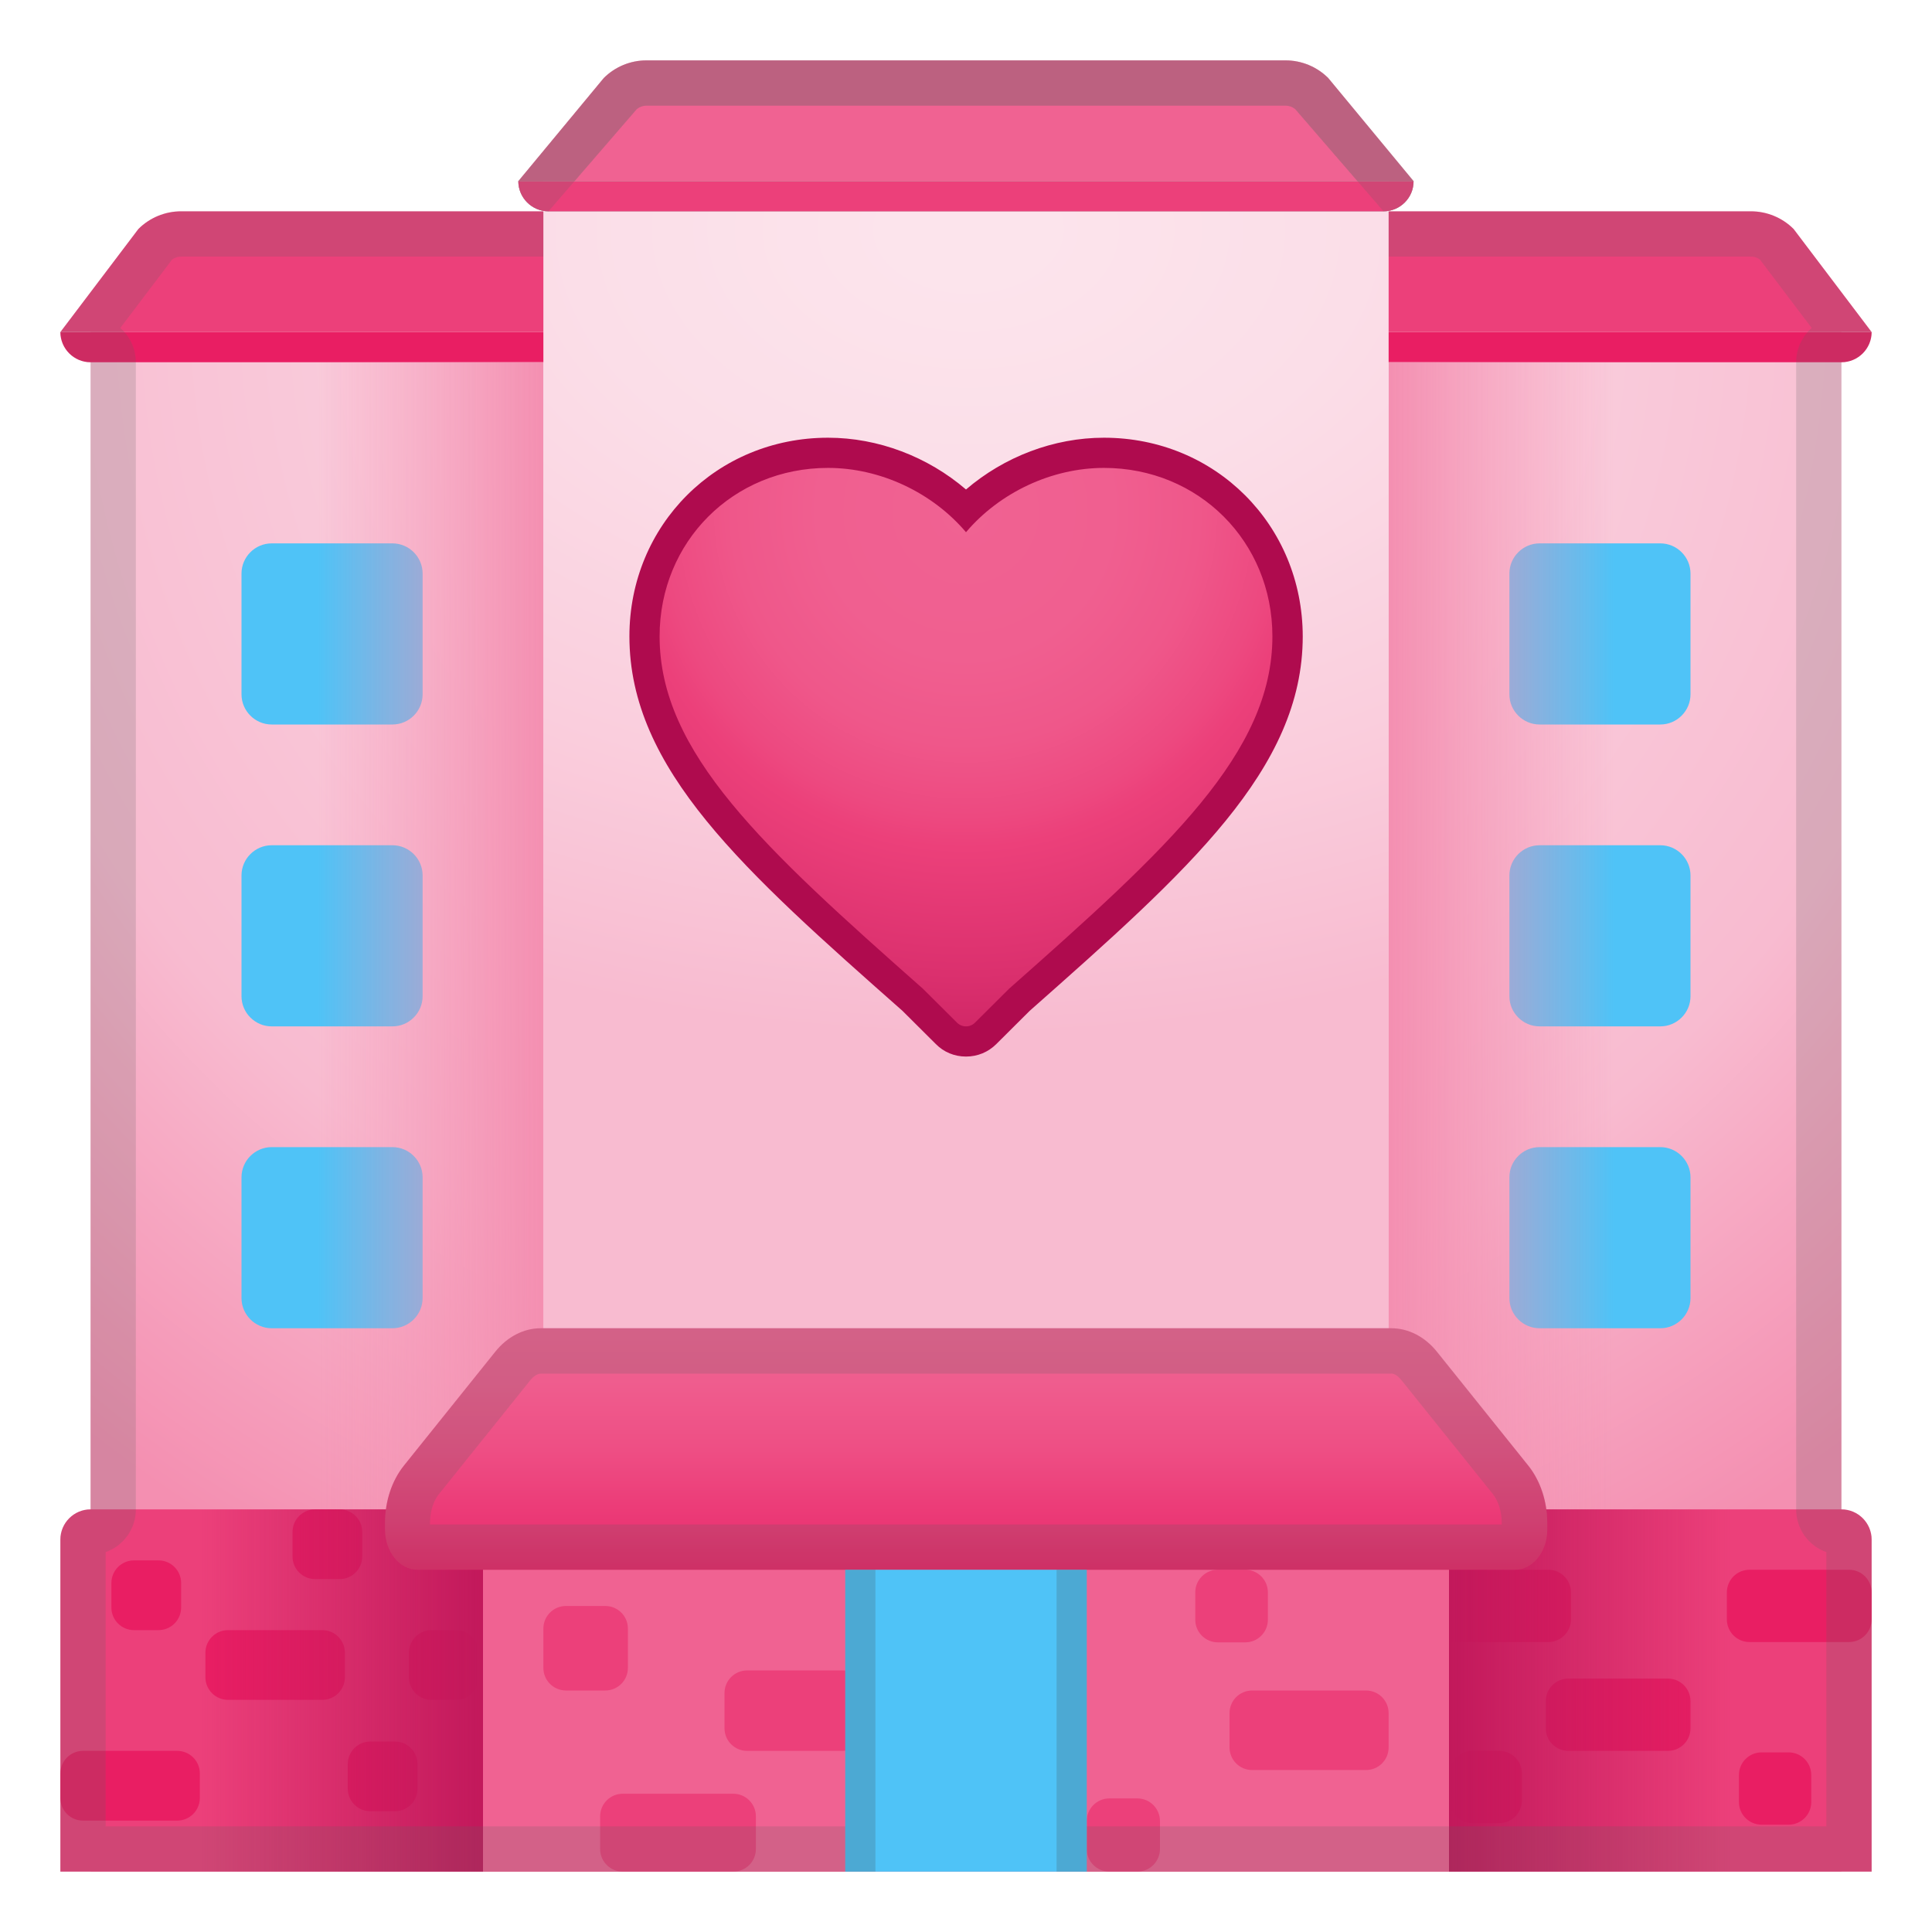 <svg width="128" height="128" style="enable-background:new 0 0 128 128;" xmlns="http://www.w3.org/2000/svg" xmlns:xlink="http://www.w3.org/1999/xlink">
  <g>
    <radialGradient id="SVGID_1_" cx="64.333" cy="20.667" gradientUnits="userSpaceOnUse" r="94.688">
      <stop offset="0" style="stop-color:#FCE4EC"/>
      <stop offset="0.711" style="stop-color:#F8BBD0"/>
      <stop offset="0.802" style="stop-color:#F7ACC5"/>
      <stop offset="1" style="stop-color:#F48FB1"/>
    </radialGradient>
    <rect height="104" style="fill:url(#SVGID_1_);" width="116" x="6" y="20"/>
    <path d="M124,124H4v-22c0-1.1,0.9-2,2-2h116c1.1,0,2,0.9,2,2V124z" style="fill:#EC407A;"/>
    <path d="M122,24H6c-1.1,0-2-0.9-2-2v0h120v0C124,23.1,123.1,24,122,24z" style="fill:#E91E63;"/>
    <path d="M9.17,15.17L4,22h120l-5.17-6.83C118.08,14.42,117.06,14,116,14H12C10.94,14,9.92,14.42,9.17,15.17z " style="fill:#EC407A;"/>
    <path d="M122.5,108.79h-6.59c-0.83,0-1.5-0.67-1.5-1.5v-1.79c0-0.83,0.67-1.5,1.5-1.5h6.59 c0.83,0,1.5,0.67,1.5,1.5v1.79C124,108.12,123.33,108.79,122.5,108.79z" style="fill:#E91E63;"/>
    <path d="M118.5,120.89h-1.79c-0.83,0-1.5-0.67-1.5-1.5v-1.79c0-0.83,0.67-1.5,1.5-1.5h1.79 c0.83,0,1.5,0.67,1.5,1.5v1.79C120,120.22,119.33,120.89,118.5,120.89z" style="fill:#E91E63;"/>
    <path d="M26,48h-8c-1.1,0-2-0.9-2-2v-8c0-1.1,0.9-2,2-2h8c1.1,0,2,0.9,2,2v8C28,47.1,27.1,48,26,48z" style="fill:#4FC3F7;"/>
    <path d="M26,68h-8c-1.1,0-2-0.9-2-2v-8c0-1.1,0.9-2,2-2h8c1.1,0,2,0.9,2,2v8C28,67.1,27.1,68,26,68z" style="fill:#4FC3F7;"/>
    <path d="M26,88h-8c-1.1,0-2-0.9-2-2v-8c0-1.1,0.9-2,2-2h8c1.1,0,2,0.9,2,2v8C28,87.1,27.1,88,26,88z" style="fill:#4FC3F7;"/>
    <path d="M110,88h-8c-1.1,0-2-0.9-2-2v-8c0-1.1,0.9-2,2-2h8c1.1,0,2,0.9,2,2v8C112,87.1,111.1,88,110,88z" style="fill:#4FC3F7;"/>
    <path d="M110,48h-8c-1.1,0-2-0.9-2-2v-8c0-1.1,0.9-2,2-2h8c1.1,0,2,0.9,2,2v8C112,47.1,111.1,48,110,48z" style="fill:#4FC3F7;"/>
    <path d="M110,68h-8c-1.1,0-2-0.9-2-2v-8c0-1.1,0.9-2,2-2h8c1.1,0,2,0.9,2,2v8C112,67.1,111.1,68,110,68z" style="fill:#4FC3F7;"/>
    <path d="M11.74,120.62H5.5c-0.83,0-1.5-0.67-1.5-1.5v-1.62c0-0.83,0.67-1.5,1.5-1.5h6.24 c0.83,0,1.5,0.67,1.5,1.5v1.62C13.24,119.95,12.56,120.62,11.74,120.62z" style="fill:#E91E63;"/>
    <path d="M21.35,112.62h-6.24c-0.83,0-1.5-0.67-1.5-1.5v-1.62c0-0.83,0.67-1.5,1.5-1.5h6.24 c0.83,0,1.5,0.67,1.5,1.5v1.62C22.85,111.95,22.18,112.62,21.35,112.62z" style="fill:#E91E63;"/>
    <path d="M10.5,108H8.88c-0.83,0-1.5-0.67-1.5-1.5v-1.62c0-0.83,0.67-1.5,1.5-1.5h1.62 c0.83,0,1.5,0.67,1.5,1.5v1.62C12,107.33,11.33,108,10.5,108z" style="fill:#E91E63;"/>
    <path d="M22.5,104.62h-1.62c-0.83,0-1.5-0.67-1.5-1.5v-1.62c0-0.83,0.67-1.5,1.5-1.5h1.62 c0.83,0,1.5,0.67,1.5,1.5v1.62C24,103.95,23.33,104.62,22.5,104.62z" style="fill:#E91E63;"/>
    <path d="M30.21,112.62h-1.62c-0.83,0-1.5-0.67-1.5-1.5v-1.62c0-0.83,0.67-1.5,1.5-1.5h1.62 c0.83,0,1.5,0.67,1.5,1.5v1.62C31.71,111.95,31.04,112.62,30.21,112.62z" style="fill:#E91E63;"/>
    <path d="M26.16,120h-1.62c-0.83,0-1.5-0.67-1.5-1.5v-1.62c0-0.83,0.67-1.5,1.5-1.5h1.62 c0.83,0,1.5,0.67,1.5,1.5v1.62C27.66,119.33,26.99,120,26.16,120z" style="fill:#E91E63;"/>
    <path d="M102.58,108.79h-6.59c-0.83,0-1.5-0.67-1.5-1.5v-1.79c0-0.83,0.67-1.5,1.5-1.5h6.59 c0.83,0,1.5,0.67,1.5,1.5v1.79C104.08,108.12,103.4,108.79,102.58,108.79z" style="fill:#E91E63;"/>
    <path d="M99.33,120.79h-1.79c-0.83,0-1.5-0.67-1.5-1.5v-1.79c0-0.83,0.67-1.5,1.5-1.5h1.79 c0.83,0,1.5,0.67,1.5,1.5v1.79C100.83,120.12,100.15,120.79,99.33,120.79z" style="fill:#E91E63;"/>
    <path d="M110.5,116h-6.59c-0.83,0-1.5-0.67-1.5-1.5v-1.79c0-0.83,0.67-1.5,1.5-1.5h6.59 c0.83,0,1.5,0.67,1.5,1.5v1.79C112,115.33,111.33,116,110.5,116z" style="fill:#E91E63;"/>
    <linearGradient id="SVGID_2_" gradientUnits="userSpaceOnUse" x1="36" x2="20.999" y1="62" y2="62">
      <stop offset="0" style="stop-color:#F48FB1"/>
      <stop offset="0.103" style="stop-color:#F48FB1;stop-opacity:0.897"/>
      <stop offset="0.996" style="stop-color:#F48FB1;stop-opacity:0"/>
    </linearGradient>
    <rect height="76" style="fill:url(#SVGID_2_);" width="16" x="20" y="24"/>
    <linearGradient id="SVGID_3_" gradientTransform="matrix(-1 0 0 1 180.5 0)" gradientUnits="userSpaceOnUse" x1="88.5" x2="73.499" y1="62" y2="62">
      <stop offset="0" style="stop-color:#F48FB1"/>
      <stop offset="0.103" style="stop-color:#F48FB1;stop-opacity:0.897"/>
      <stop offset="0.996" style="stop-color:#F48FB1;stop-opacity:0"/>
    </linearGradient>
    <polygon points="92,100 108,100 108,24 92,24 " style="fill:url(#SVGID_3_);"/>
    <linearGradient id="SVGID_4_" gradientUnits="userSpaceOnUse" x1="32" x2="13.249" y1="112" y2="112">
      <stop offset="0" style="stop-color:#C2185B"/>
      <stop offset="0.103" style="stop-color:#C2185B;stop-opacity:0.897"/>
      <stop offset="0.996" style="stop-color:#C2185B;stop-opacity:0"/>
    </linearGradient>
    <rect height="24" style="fill:url(#SVGID_4_);" width="20" x="12" y="100"/>
    <linearGradient id="SVGID_5_" gradientTransform="matrix(-1 0 0 1 204 0)" gradientUnits="userSpaceOnUse" x1="108" x2="89.249" y1="112" y2="112">
      <stop offset="0" style="stop-color:#C2185B"/>
      <stop offset="0.103" style="stop-color:#C2185B;stop-opacity:0.897"/>
      <stop offset="0.996" style="stop-color:#C2185B;stop-opacity:0"/>
    </linearGradient>
    <polygon points="116,124 96,124 96,100 116,100 " style="fill:url(#SVGID_5_);"/>
    <path d="M40,5.17L34.34,12h59.31L88,5.17C87.25,4.42,86.23,4,85.17,4H42.83C41.77,4,40.75,4.42,40,5.17z" style="fill:#F06292;"/>
    <rect height="28" style="fill:#F06292;" width="64" x="32" y="96"/>
    <path d="M75.35,124H73.5c-0.83,0-1.5-0.67-1.5-1.5v-1.85c0-0.83,0.67-1.5,1.5-1.5h1.85 c0.83,0,1.5,0.67,1.5,1.5v1.85C76.85,123.33,76.18,124,75.35,124z" style="fill:#EC407A;"/>
    <path d="M48.58,124h-7.32c-0.83,0-1.5-0.67-1.5-1.5v-2.16c0-0.83,0.67-1.5,1.5-1.5h7.32 c0.83,0,1.5,0.67,1.5,1.5v2.16C50.08,123.33,49.41,124,48.58,124z" style="fill:#EC407A;"/>
    <g style="opacity:0.2;">
      <path d="M116,17c0.22,0,0.43,0.07,0.6,0.2l3.43,4.53C119.4,22.28,119,23.09,119,24v76 c0,1.31,0.83,2.42,2,2.83V121H7v-18.17c1.17-0.41,2-1.52,2-2.83V24c0-0.91-0.4-1.72-1.03-2.27l3.43-4.53 c0.17-0.13,0.38-0.2,0.6-0.2H116 M116,14H12c-1.06,0-2.08,0.42-2.83,1.17L4,22c0,1.1,0.9,2,2,2v76c-1.1,0-2,0.9-2,2v22h2h116h2 v-22c0-1.1-0.9-2-2-2V24c1.1,0,2-0.9,2-2l-5.17-6.83C118.08,14.42,117.06,14,116,14L116,14z" style="fill:#616161;"/>
    </g>
    <radialGradient id="SVGID_6_" cx="64.167" cy="16.667" gradientTransform="matrix(1 0 0 0.679 0 3.857)" gradientUnits="userSpaceOnUse" r="78.772">
      <stop offset="0.057" style="stop-color:#FCE4EC"/>
      <stop offset="0.336" style="stop-color:#FBDEE8"/>
      <stop offset="0.695" style="stop-color:#FACEDD"/>
      <stop offset="1" style="stop-color:#F8BBD0"/>
    </radialGradient>
    <rect height="76" style="fill:url(#SVGID_6_);" width="56" x="36" y="12"/>
    <g style="opacity:0.2;">
      <path d="M88,5.17C87.25,4.42,86.23,4,85.17,4H42.83C41.77,4,40.75,4.42,40,5.17L34.34,12c0,1.1,0.9,2,2,2 l5.85-6.77C42.37,7.08,42.59,7,42.83,7h42.34c0.24,0,0.46,0.08,0.64,0.23L91.66,14c1.1,0,2-0.9,2-2L88,5.17z" style="fill:#616161;"/>
    </g>
    <path d="M91.66,14H36.34c-1.1,0-2-0.9-2-2v0h59.31v0C93.66,13.1,92.76,14,91.66,14z" style="fill:#9E9E9E;"/>
    <path d="M91.66,14H36.34c-1.1,0-2-0.9-2-2v0h59.31v0C93.66,13.1,92.76,14,91.66,14z" style="fill:#EC407A;"/>
    <path d="M82.5,108.81h-1.81c-0.83,0-1.5-0.67-1.5-1.5v-1.81c0-0.83,0.67-1.5,1.5-1.5h1.81 c0.83,0,1.5,0.67,1.5,1.5v1.81C84,108.14,83.33,108.81,82.5,108.81z" style="fill:#EC407A;"/>
    <path d="M90.5,117.27h-7.54c-0.83,0-1.5-0.67-1.5-1.5v-2.27c0-0.83,0.67-1.5,1.5-1.5h7.54 c0.83,0,1.5,0.67,1.5,1.5v2.27C92,116.6,91.33,117.27,90.5,117.27z" style="fill:#EC407A;"/>
    <path d="M55.83,116H49.5c-0.83,0-1.5-0.67-1.5-1.5v-2.33c0-0.83,0.67-1.5,1.5-1.5h6.33 c0.83,0,1.5,0.67,1.5,1.5v2.33C57.33,115.33,56.66,116,55.83,116z" style="fill:#EC407A;"/>
    <path d="M40.1,112h-2.6c-0.83,0-1.5-0.67-1.5-1.5v-2.6c0-0.83,0.67-1.5,1.5-1.5h2.6c0.83,0,1.5,0.67,1.5,1.5 v2.6C41.6,111.33,40.93,112,40.1,112z" style="fill:#EC407A;"/>
    <linearGradient id="SVGID_7_" gradientUnits="userSpaceOnUse" x1="64" x2="64" y1="87.667" y2="105.013">
      <stop offset="0" style="stop-color:#F06292"/>
      <stop offset="0.221" style="stop-color:#EF5D8E"/>
      <stop offset="0.487" style="stop-color:#EE4E84"/>
      <stop offset="0.775" style="stop-color:#EB3674"/>
      <stop offset="1" style="stop-color:#E91E63"/>
    </linearGradient>
    <path d="M101.25,97.1l-6.05-7.54c-0.8-1-1.89-1.56-3.02-1.56H35.83c-1.13,0-2.22,0.56-3.02,1.56 l-6.05,7.54c-0.8,1-1.25,2.36-1.25,3.77v0.46c0,1.47,0.96,2.67,2.14,2.67h72.72c1.18,0,2.14-1.19,2.14-2.67v-0.46 C102.5,99.46,102.05,98.1,101.25,97.1z" style="fill:url(#SVGID_7_);"/>
    <g>
      <radialGradient id="SVGID_8_" cx="64" cy="31.615" gradientTransform="matrix(0.893 0 0 0.893 6.821 5.63)" gradientUnits="userSpaceOnUse" r="45.488">
        <stop offset="0" style="stop-color:#F06292"/>
        <stop offset="0.239" style="stop-color:#F05F90"/>
        <stop offset="0.381" style="stop-color:#EF578A"/>
        <stop offset="0.498" style="stop-color:#ED4980"/>
        <stop offset="0.549" style="stop-color:#EC407A"/>
        <stop offset="0.755" style="stop-color:#DB306E"/>
        <stop offset="1" style="stop-color:#C2185B"/>
      </radialGradient>
      <path d="M64,69c-0.49,0-0.95-0.19-1.3-0.54l-2.25-2.24C50.16,57.13,42.7,50.53,42.7,42.16 C42.7,35.34,48.04,30,54.86,30c3.38,0,6.72,1.4,9.14,3.79C66.42,31.4,69.76,30,73.14,30c6.82,0,12.16,5.34,12.16,12.16 c0,8.37-7.46,14.97-17.79,24.1l-2.2,2.2C64.95,68.81,64.49,69,64,69z" style="fill:url(#SVGID_8_);"/>
      <path d="M73.14,31c6.28,0,11.16,4.88,11.16,11.16c0,7.72-6.9,14.02-17.45,23.35l-2.25,2.24 C64.43,67.92,64.22,68,64,68c-0.22,0-0.43-0.08-0.6-0.25l-2.25-2.24C50.6,56.18,43.7,49.88,43.7,42.16 C43.7,35.88,48.58,31,54.86,31c3.46,0,6.91,1.63,9.14,4.26C66.23,32.63,69.68,31,73.14,31 M73.14,29c-3.33,0-6.61,1.26-9.14,3.43 C61.47,30.26,58.19,29,54.86,29c-7.38,0-13.16,5.78-13.16,13.16c0,8.8,7.58,15.52,18.09,24.81l2.21,2.2 C62.53,69.71,63.24,70,64,70c0.76,0,1.47-0.29,2.01-0.83l2.21-2.2c10.5-9.29,18.09-16.01,18.09-24.81 C86.3,34.78,80.52,29,73.14,29L73.14,29z" style="fill:#AF0B4E;"/>
    </g>
    <g>
      <rect height="20" style="fill:#4FC3F7;" width="16" x="56" y="104"/>
      <g style="opacity:0.2;">
        <rect height="20" style="fill:#424242;" width="2" x="56" y="104"/>
        <rect height="20" style="fill:#424242;" width="2" x="70" y="104"/>
      </g>
    </g>
    <g style="opacity:0.2;">
      <path d="M92.17,91c0.21,0,0.46,0.16,0.68,0.44l6.05,7.54c0.37,0.46,0.59,1.17,0.59,1.89V101h-71v-0.12 c0-0.72,0.22-1.43,0.59-1.89l6.05-7.54c0.22-0.27,0.48-0.44,0.68-0.44H92.17 M92.17,88H35.83c-1.13,0-2.22,0.56-3.02,1.56 l-6.05,7.54c-0.8,1-1.25,2.36-1.25,3.77v0.46c0,1.47,0.96,2.67,2.14,2.67h72.72c1.18,0,2.14-1.19,2.14-2.67v-0.46 c0-1.41-0.45-2.77-1.25-3.77l-6.05-7.54C94.4,88.56,93.31,88,92.17,88L92.17,88z" style="fill:#616161;"/>
    </g>
    <g style="opacity:0.2;">
      <path d="M88,5.17C87.25,4.42,86.23,4,85.17,4H42.83C41.77,4,40.75,4.42,40,5.17L34.34,12c0,1.1,0.9,2,2,2 l5.85-6.77C42.37,7.08,42.59,7,42.83,7h42.34c0.24,0,0.46,0.08,0.64,0.23L91.66,14c1.1,0,2-0.9,2-2L88,5.17z" style="fill:#616161;"/>
    </g>
  </g>
</svg>